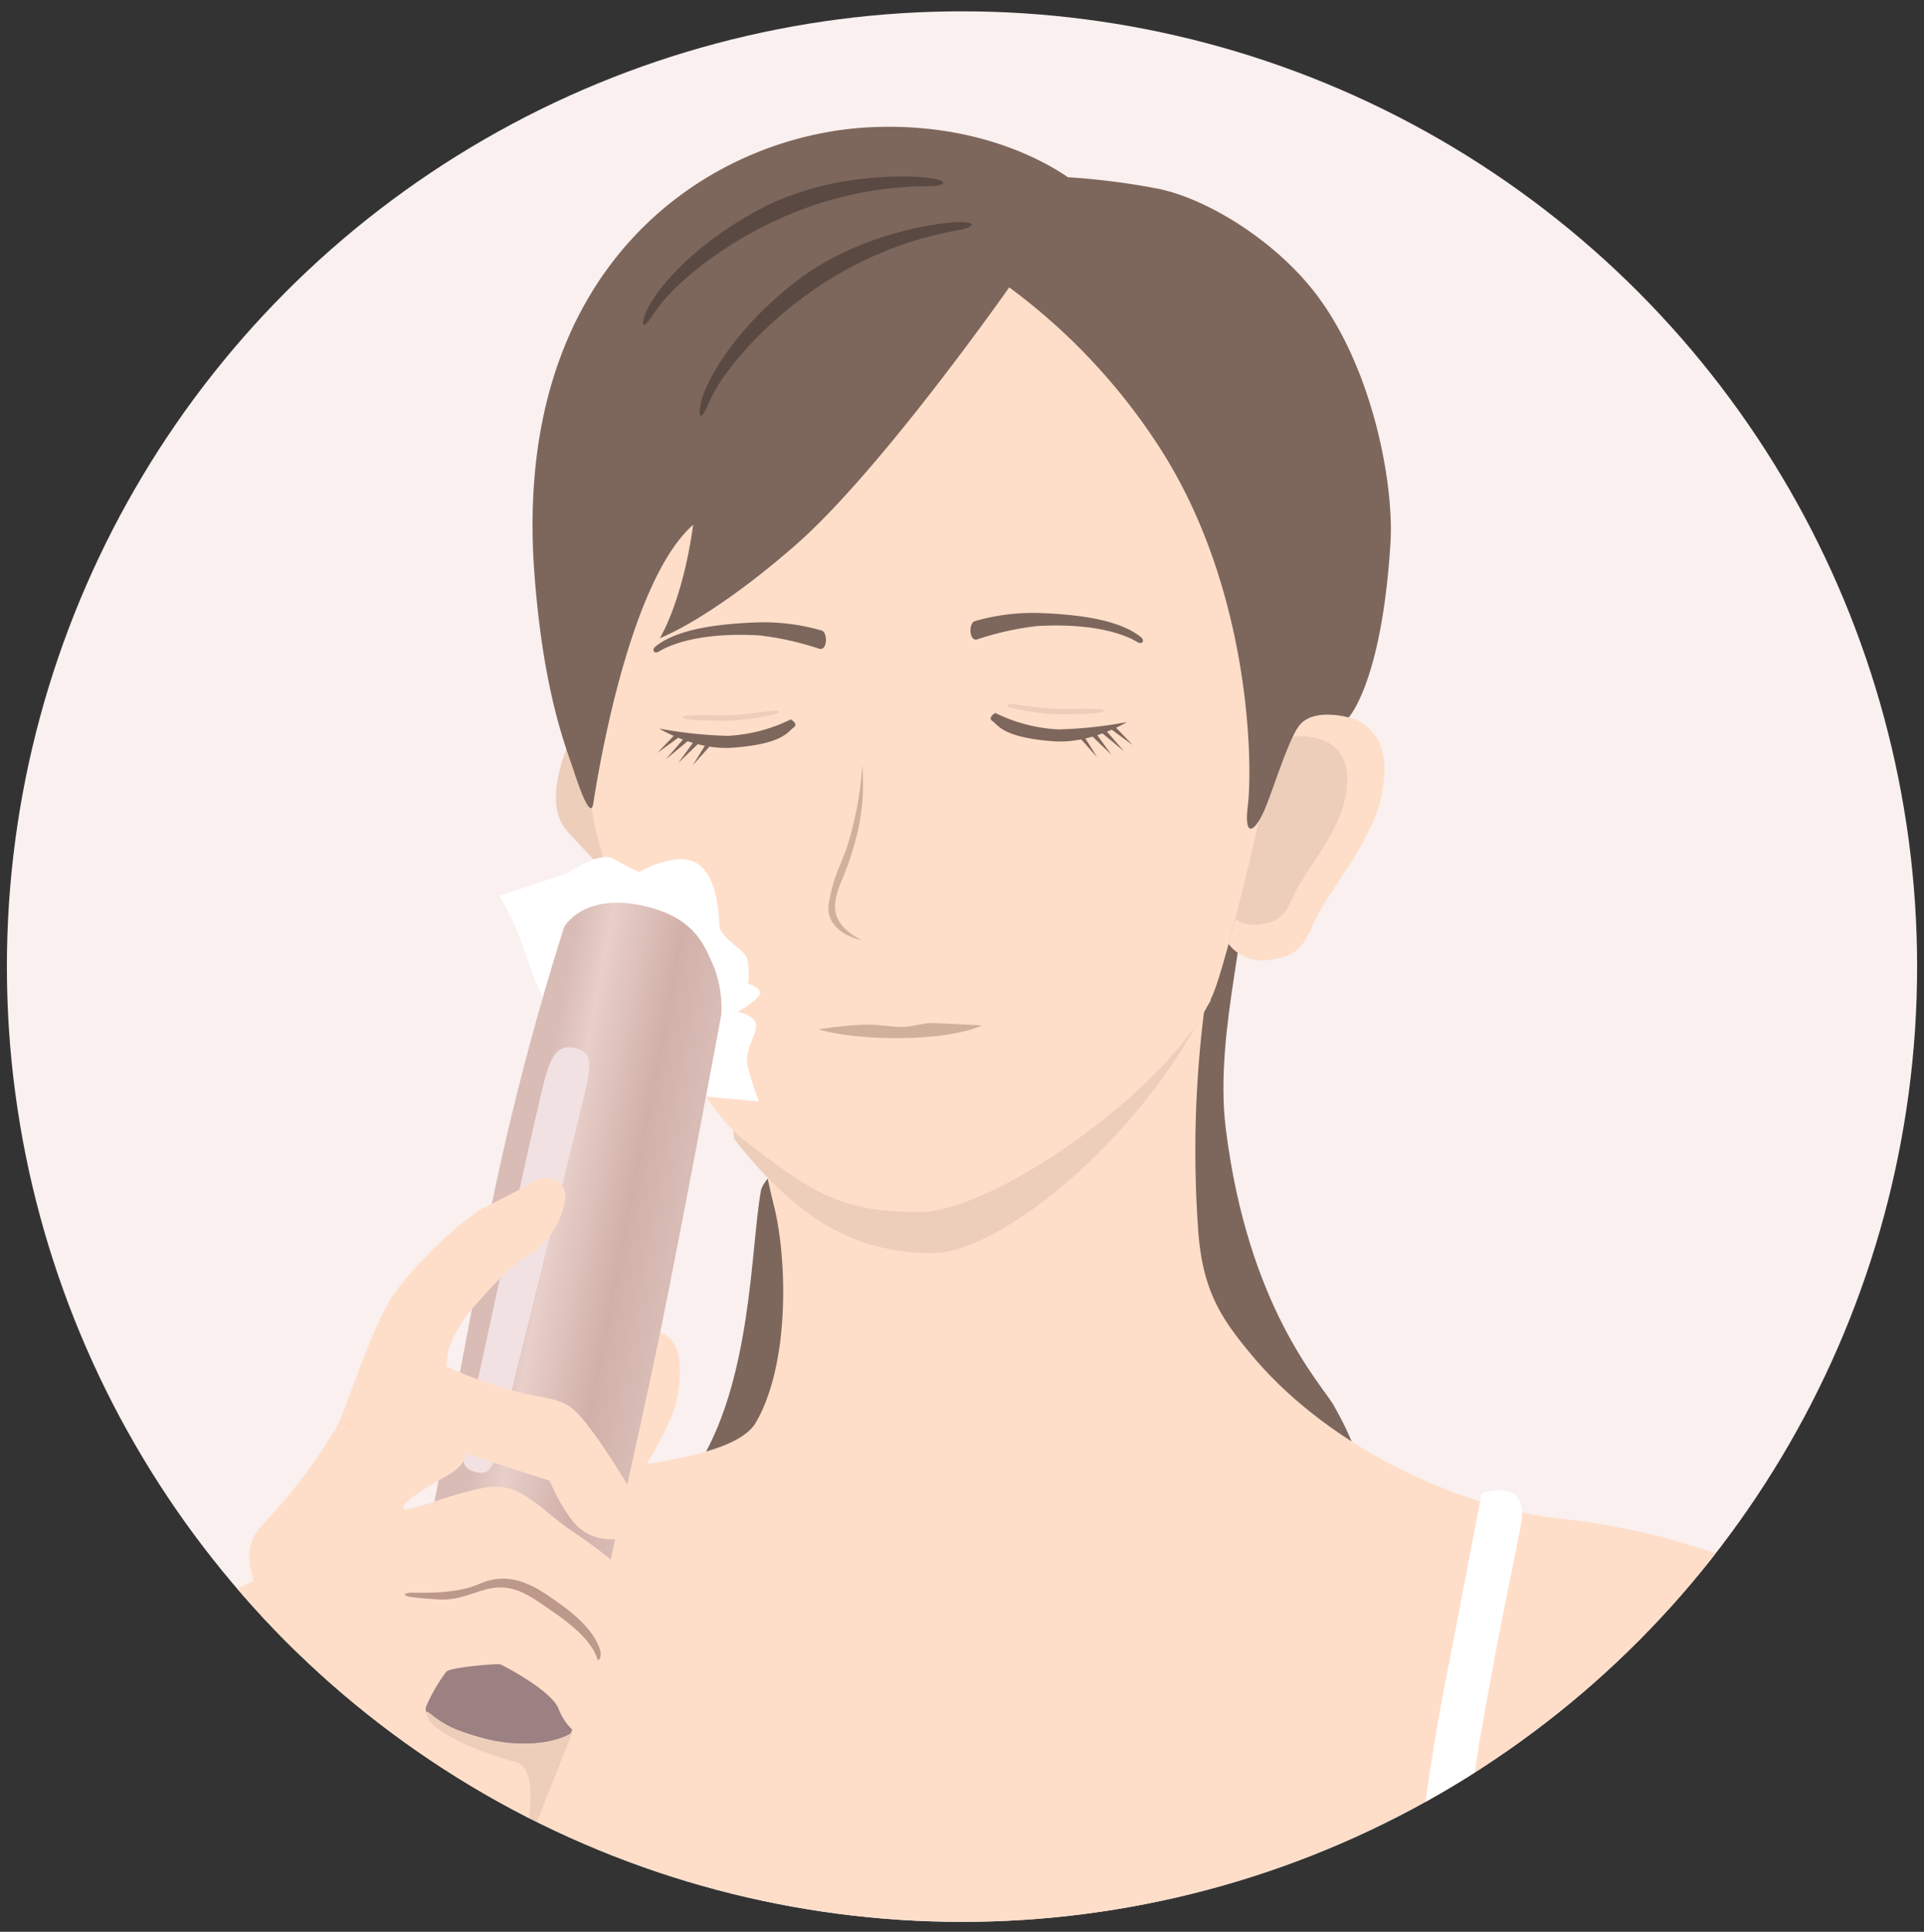 <svg xmlns="http://www.w3.org/2000/svg" xmlns:xlink="http://www.w3.org/1999/xlink" width="256" height="257" viewBox="0 0 256 257">
  <rect x="0" y="0" width="256" height="257" fill="#333333" stroke="none"/>
  <defs>
    <style>
      .cls-1 {
        fill: none;
      }

      .cls-2 {
        fill: #f9f0ef;
      }

      .cls-3 {
        clip-path: url(#clip-path);
      }

      .cls-4 {
        fill: #7d665c;
      }

      .cls-5 {
        fill: #ffdec9;
      }

      .cls-6 {
        fill: #edcebb;
      }

      .cls-7 {
        fill: #d1b099;
      }

      .cls-8 {
        fill: #fff;
      }

      .cls-9 {
        fill: url(#名称未設定グラデーション_47);
      }

      .cls-10 {
        fill: #9c8183;
      }

      .cls-11 {
        fill: #f2e1e2;
      }

      .cls-12 {
        fill: #bd998c;
      }

      .cls-13 {
        fill: #594942;
      }
    </style>
    <clipPath id="clip-path">
      <circle class="cls-1" cx="128" cy="128.591" r="127.084"/>
    </clipPath>
    <linearGradient id="名称未設定グラデーション_47" data-name="名称未設定グラデーション 47" x1="87.239" y1="178.29" x2="65.148" y2="174.031" gradientUnits="userSpaceOnUse">
      <stop offset="0" stop-color="#d9bcb6"/>
      <stop offset="0.304" stop-color="#d1b0a9"/>
      <stop offset="0.728" stop-color="#e8cfc9"/>
      <stop offset="0.923" stop-color="#d9bcb6"/>
    </linearGradient>
  </defs>
  <g id="design">
    <g>
      <g>
        <circle class="cls-2" cx="128" cy="128.591" r="127.084"/>
        <g class="cls-3">
          <g>
            <path class="cls-4" d="M164.838,118.546c2.174,2-3.371,18.411-1.752,31.509,2.958,23.93,12.73,34.031,14.384,36.931,7.9,13.86.769,14.411-.889,15.1s-65.232-6.279-73.387-5.174-16.065,6.6-10.781-1.244c7.7-11.442,7.442-29.827,8.846-37.318C102.4,152.277,159.586,113.708,164.838,118.546Z"/>
            <path class="cls-5" d="M160.411,133.035a148.224,148.224,0,0,0-.942,31.185c.649,7.757,3.225,11.421,7.021,15.985,10.82,13.008,28.935,20.667,41.578,21.883s41.092,8.51,47.414,25.53a120.913,120.913,0,0,1,6.808,34.257H9.175s5.106-34.257,9.239-41.308,34.041-18.722,45.712-22.126,32.92-3.071,36.472-9.24c4.575-7.947,4.1-21.9,2.4-28.709s-5.561-27.214-5.561-27.214Z"/>
            <path class="cls-6" d="M159.509,135.689l1.632-2.654-62.975.243a75.148,75.148,0,0,0-.486,18.236c8.024,10.212,15.688,15.2,26.381,15.2C132.875,166.71,150.756,152.223,159.509,135.689Z"/>
            <path class="cls-5" d="M169.773,101.973s.243-7.781,7.294-7.051,8.024,5.835,6.565,11.671-6.808,11.914-8.51,15.561-2.188,5.106-6.565,5.592a5.609,5.609,0,0,1-5.106-2.188Z"/>
            <path class="cls-6" d="M168.234,103.354s.186-5.935,5.565-5.379,6.121,4.451,5.008,8.9-5.194,9.089-6.492,11.871-1.669,3.9-5.008,4.266a4.279,4.279,0,0,1-3.895-1.669Z"/>
            <path class="cls-6" d="M76.436,97.5c-1.216,1.945-4.226,9.306-1.065,12.953s9.665,9.943,9.665,9.943l-6.471-18.105Z"/>
            <path class="cls-5" d="M78.8,107.991c.764,6.07,10.707,36.228,20.018,43.523s13.268,9.726,23.51,9.726,34.917-17.507,39.339-29.664c2.432-6.685,8.38-32.825,8.38-34.77,0-.564,2.152-9.569.977-16.177-2.876-16.174-12.011-39.18-21.926-43.151-13.967-5.592-30.96-11.184-45.159-4.863s-26.4,38.886-26.4,49.827S77.64,98.751,78.8,107.991Z"/>
            <path class="cls-4" d="M142.1,23.581c-1.459-.973-10.793-7.44-26.45-6.644C94.712,18,67.973,34.853,71.112,76.379c1.2,15.936,4.243,23.151,5.324,26.439.691,2.105,2.156,6.236,2.5,4.094s4.423-29.29,13.295-37.1C90.808,80.106,87.792,84.9,87.792,84.9s6.742-2.485,18.1-12.421S134.281,38.23,134.281,38.23a80.921,80.921,0,0,1,20.228,21.648c12.065,18.986,12.147,42.226,11.533,47.2s1.166,3.4,2.484,0,2.957-8.626,4.267-10.445c1.858-2.581,6.647-1.18,6.647-1.18s4.432-4.654,5.571-23.262c.494-8.068-2.531-24.125-10.633-33.988-5.592-6.808-14.238-11.886-20.317-13.1A93.855,93.855,0,0,0,142.1,23.581Z"/>
            <path class="cls-4" d="M105.582,96.8c.73-.486-.365-1.094-.365-1.094a21.385,21.385,0,0,1-8.388,2.188,56.776,56.776,0,0,1-9.118-.973s4.748,2.909,9.726,2.554C104.245,98.988,104.853,97.286,105.582,96.8Z"/>
            <path class="cls-4" d="M87.634,86.7c-.526.319-1.074-.191-.329-.765,2.236-1.721,6.128-2.848,13.167-3.126a27.862,27.862,0,0,1,8.887,1.084c.8.309.724,2.68-.329,2.425A39.283,39.283,0,0,0,101,84.527C91.894,84.016,88.161,86.377,87.634,86.7Z"/>
            <path class="cls-4" d="M151.391,85.453c.527.319,1.075-.192.329-.766-2.236-1.721-6.128-2.847-13.166-3.126a27.854,27.854,0,0,0-8.887,1.085c-.8.308-.724,2.679.329,2.424a39.2,39.2,0,0,1,8.031-1.786C147.132,82.772,150.864,85.134,151.391,85.453Z"/>
            <path class="cls-7" d="M114.73,101.815a28.58,28.58,0,0,1-.9,9.988c-1.449,5.292-2.4,5.819-2.7,8.349-.4,3.339,3.573,4.911,3.573,4.911-2.291-.437-5-2.059-4.393-5.1.73-3.628,1.014-3.539,2.368-7.208A46.4,46.4,0,0,0,114.73,101.815Z"/>
            <path class="cls-7" d="M108.888,136.935s3.378-.526,5.786-.609,3.606.272,5.17.291,2.9-.531,4.1-.516,6.734.311,6.734.311-2.914,1.552-10.378,1.687S108.888,136.935,108.888,136.935Z"/>
            <path class="cls-5" d="M87.832,177.287c3.04.973,3.04,5.35,2.067,9.483s-6.808,12.644-6.808,12.644L81.632,196.5l3.891-18.479Z"/>
            <path class="cls-8" d="M72.636,133.764s-1.945-4.376-3.039-7.78a37.382,37.382,0,0,0-3.161-6.809s7.659-2.553,8.51-2.8,4.741-3.282,6.808-2.066a27.446,27.446,0,0,0,3.282,1.7s5.106-2.918,7.781-1.095,2.8,6.687,2.918,8.267,3.161,3.04,3.647,4.255a8.192,8.192,0,0,1,.121,3.4s1.946.608,1.581,1.459-2.918,2.31-2.918,2.31,2.553.486,2.432,1.945-1.581,3.283-1.095,5.35a44.25,44.25,0,0,0,1.459,4.619l-8.023-.729S74.1,136.925,72.636,133.764Z"/>
            <path class="cls-9" d="M53.67,219.838s6.565-31.123,10.456-53.006a371.06,371.06,0,0,1,10.941-43.523s2.432-4.377,9.969-2.918,8.754,5.593,9.969,8.267a15.454,15.454,0,0,1,.973,6.322s-5.349,28.691-8.146,42.307-11.549,52.4-11.549,52.4-.729,4.255-10.942,1.824S52.941,225.187,53.67,219.838Z"/>
            <path class="cls-10" d="M65.722,221.02c6.245,1.914,11.048,6.879,10.561,8.665s-1.878,4-10.942,1.824-13.256-6.284-12.463-8.978S57.915,218.627,65.722,221.02Z"/>
            <path class="cls-11" d="M76.161,139.357c2.463.384,2.553,1.823,1.946,4.741-.428,2.054-11.55,47.17-12.036,48.872s-.608,3.283-2.553,2.918-2.188-1.459-1.7-4.012S71.542,146.651,72.636,143C73.365,140.572,74.216,139.053,76.161,139.357Z"/>
            <path class="cls-5" d="M44.674,190.052c1.631-2.95,4.741-13.737,7.9-18.114s9.24-9.969,11.914-11.306,4.985-2.553,6.687-3.526,4.377-.121,4.012,2.553a10.852,10.852,0,0,1-4.985,7.416c-2.8,1.7-4.984,4.377-7.294,6.93a17.068,17.068,0,0,0-3.282,5.714l-.244,2.066a59.9,59.9,0,0,0,10.577,3.648c4.742.972,5.593.729,8.389,4.376s5.957,9.118,7.537,11.55-.364,3.039-2.431,3.282-4.255.365-6.322-1.337-4.012-6.322-4.012-6.322l-11.306-3.647s.608,1.337-2.432,3.039-6.443,3.891-5.592,4.377,9.726-3.526,13.13-2.918,5.592,3.4,9,5.714,7.416,5.228,7.781,6.93S85.036,221.54,84.793,223s-1.094,2.674-2.674,1.945l-1.581-.73s.486,4.134.608,5.35.365,3.039-1.824,2.31a7.362,7.362,0,0,1-4.984-4.5c-.851-2.431-7.416-5.835-7.781-5.957s-6.565.365-7.173.973a22.168,22.168,0,0,0-2.674,4.62c-.608,1.459,2.8,3.4,7.416,4.5s10.82,0,10.82,0a75.315,75.315,0,0,0-3.526,8.267c-1.7,4.741-3.89,12.157-3.89,12.157l-4.62,13.616-20.06.608s-2.8-18.722-3.282-24.922-4.255-23.829-5.349-28.692-1.945-6.808.851-9.847A73.1,73.1,0,0,0,44.674,190.052Z"/>
            <path class="cls-6" d="M65.341,231.509c7.445,1.452,10.833-1.044,10.833-1.044-1.641,4.011-7.185,18.186-7.185,18.186s3.829-13.13-.365-14.224-11.631-3.991-11.853-6.383C56.639,226.626,57.865,230.05,65.341,231.509Z"/>
            <path class="cls-12" d="M55.057,211.877c1.8.028,5.817.119,8.7-1.157,4.625-2.045,8.167.863,10.607,2.553,2.371,1.641,4.742,3.829,5.471,6.2.289.939-.182,1.733-.365,1.185-.48-1.439-1.732-3.373-5.835-6.2-3.052-2.1-5.015-3.647-8.115-3.191-2.1.309-4.2,1.689-7.112,1.52-1.809-.105-3-.221-3.815-.344C53.517,212.281,53.586,211.855,55.057,211.877Z"/>
            <path class="cls-6" d="M103.641,94.679c.3.408-4.429,1.109-6,1.184s-6.914.028-6.9-.449,5.145-.162,7.026-.3C101.647,94.823,103.337,94.271,103.641,94.679Z"/>
            <path class="cls-4" d="M132.067,95.944c-.73-.486.364-1.094.364-1.094a21.387,21.387,0,0,0,8.389,2.188,56.849,56.849,0,0,0,9.118-.972s-4.748,2.908-9.726,2.553C133.4,98.133,132.8,96.431,132.067,95.944Z"/>
            <path class="cls-6" d="M134.008,93.823c-.3.408,4.428,1.109,6,1.184s6.913.028,6.9-.449-5.145-.162-7.026-.3C136,93.968,134.311,93.415,134.008,93.823Z"/>
            <path class="cls-8" d="M197.127,198.684c2.917-.972,5.835-.486,5.349,3.4-.3,2.413-2.675,12.644-5.593,29.421-.606,3.488-4.133,29.177-4.133,29.177l-4.863-1.459s.243-14.831,4.863-37.687C193.346,218.592,197.127,198.684,197.127,198.684Z"/>
          </g>
        </g>
      </g>
      <g>
        <polygon class="cls-4" points="148.42 96.733 150.705 99.108 147.691 96.916 148.42 96.733"/>
        <polygon class="cls-4" points="147.117 97.133 149.57 99.958 146.389 97.316 147.117 97.133"/>
        <polygon class="cls-4" points="145.753 97.475 147.904 100.434 145.024 97.659 145.753 97.475"/>
        <polygon class="cls-4" points="143.936 97.457 145.984 100.749 143.208 97.641 143.936 97.457"/>
      </g>
      <g>
        <polygon class="cls-4" points="89.733 97.797 87.448 100.173 90.462 97.981 89.733 97.797"/>
        <polygon class="cls-4" points="91.036 98.197 88.583 101.023 91.764 98.381 91.036 98.197"/>
        <polygon class="cls-4" points="92.4 98.54 90.249 101.499 93.129 98.723 92.4 98.54"/>
        <polygon class="cls-4" points="94.217 98.522 92.169 101.813 94.945 98.706 94.217 98.522"/>
      </g>
      <path class="cls-13" d="M124.222,23.763c2.121.43,1.385.988-.518,1a48.377,48.377,0,0,0-21.277,4.954c-5.5,2.592-12.664,7.593-15.582,12.224-1.081,1.716-1.794,1.845-.848-.487s5.6-8.587,15.2-13.669S122.1,23.333,124.222,23.763Z"/>
      <path class="cls-13" d="M127.917,29.535c2.164.061,1.534.737-.339,1.073a48.391,48.391,0,0,0-20.115,8.525c-4.975,3.495-11.176,9.649-13.258,14.712-.772,1.875-1.452,2.124-.919-.335s4.046-9.419,12.636-16.07S125.754,29.475,127.917,29.535Z"/>
    </g>
  </g>
</svg>
